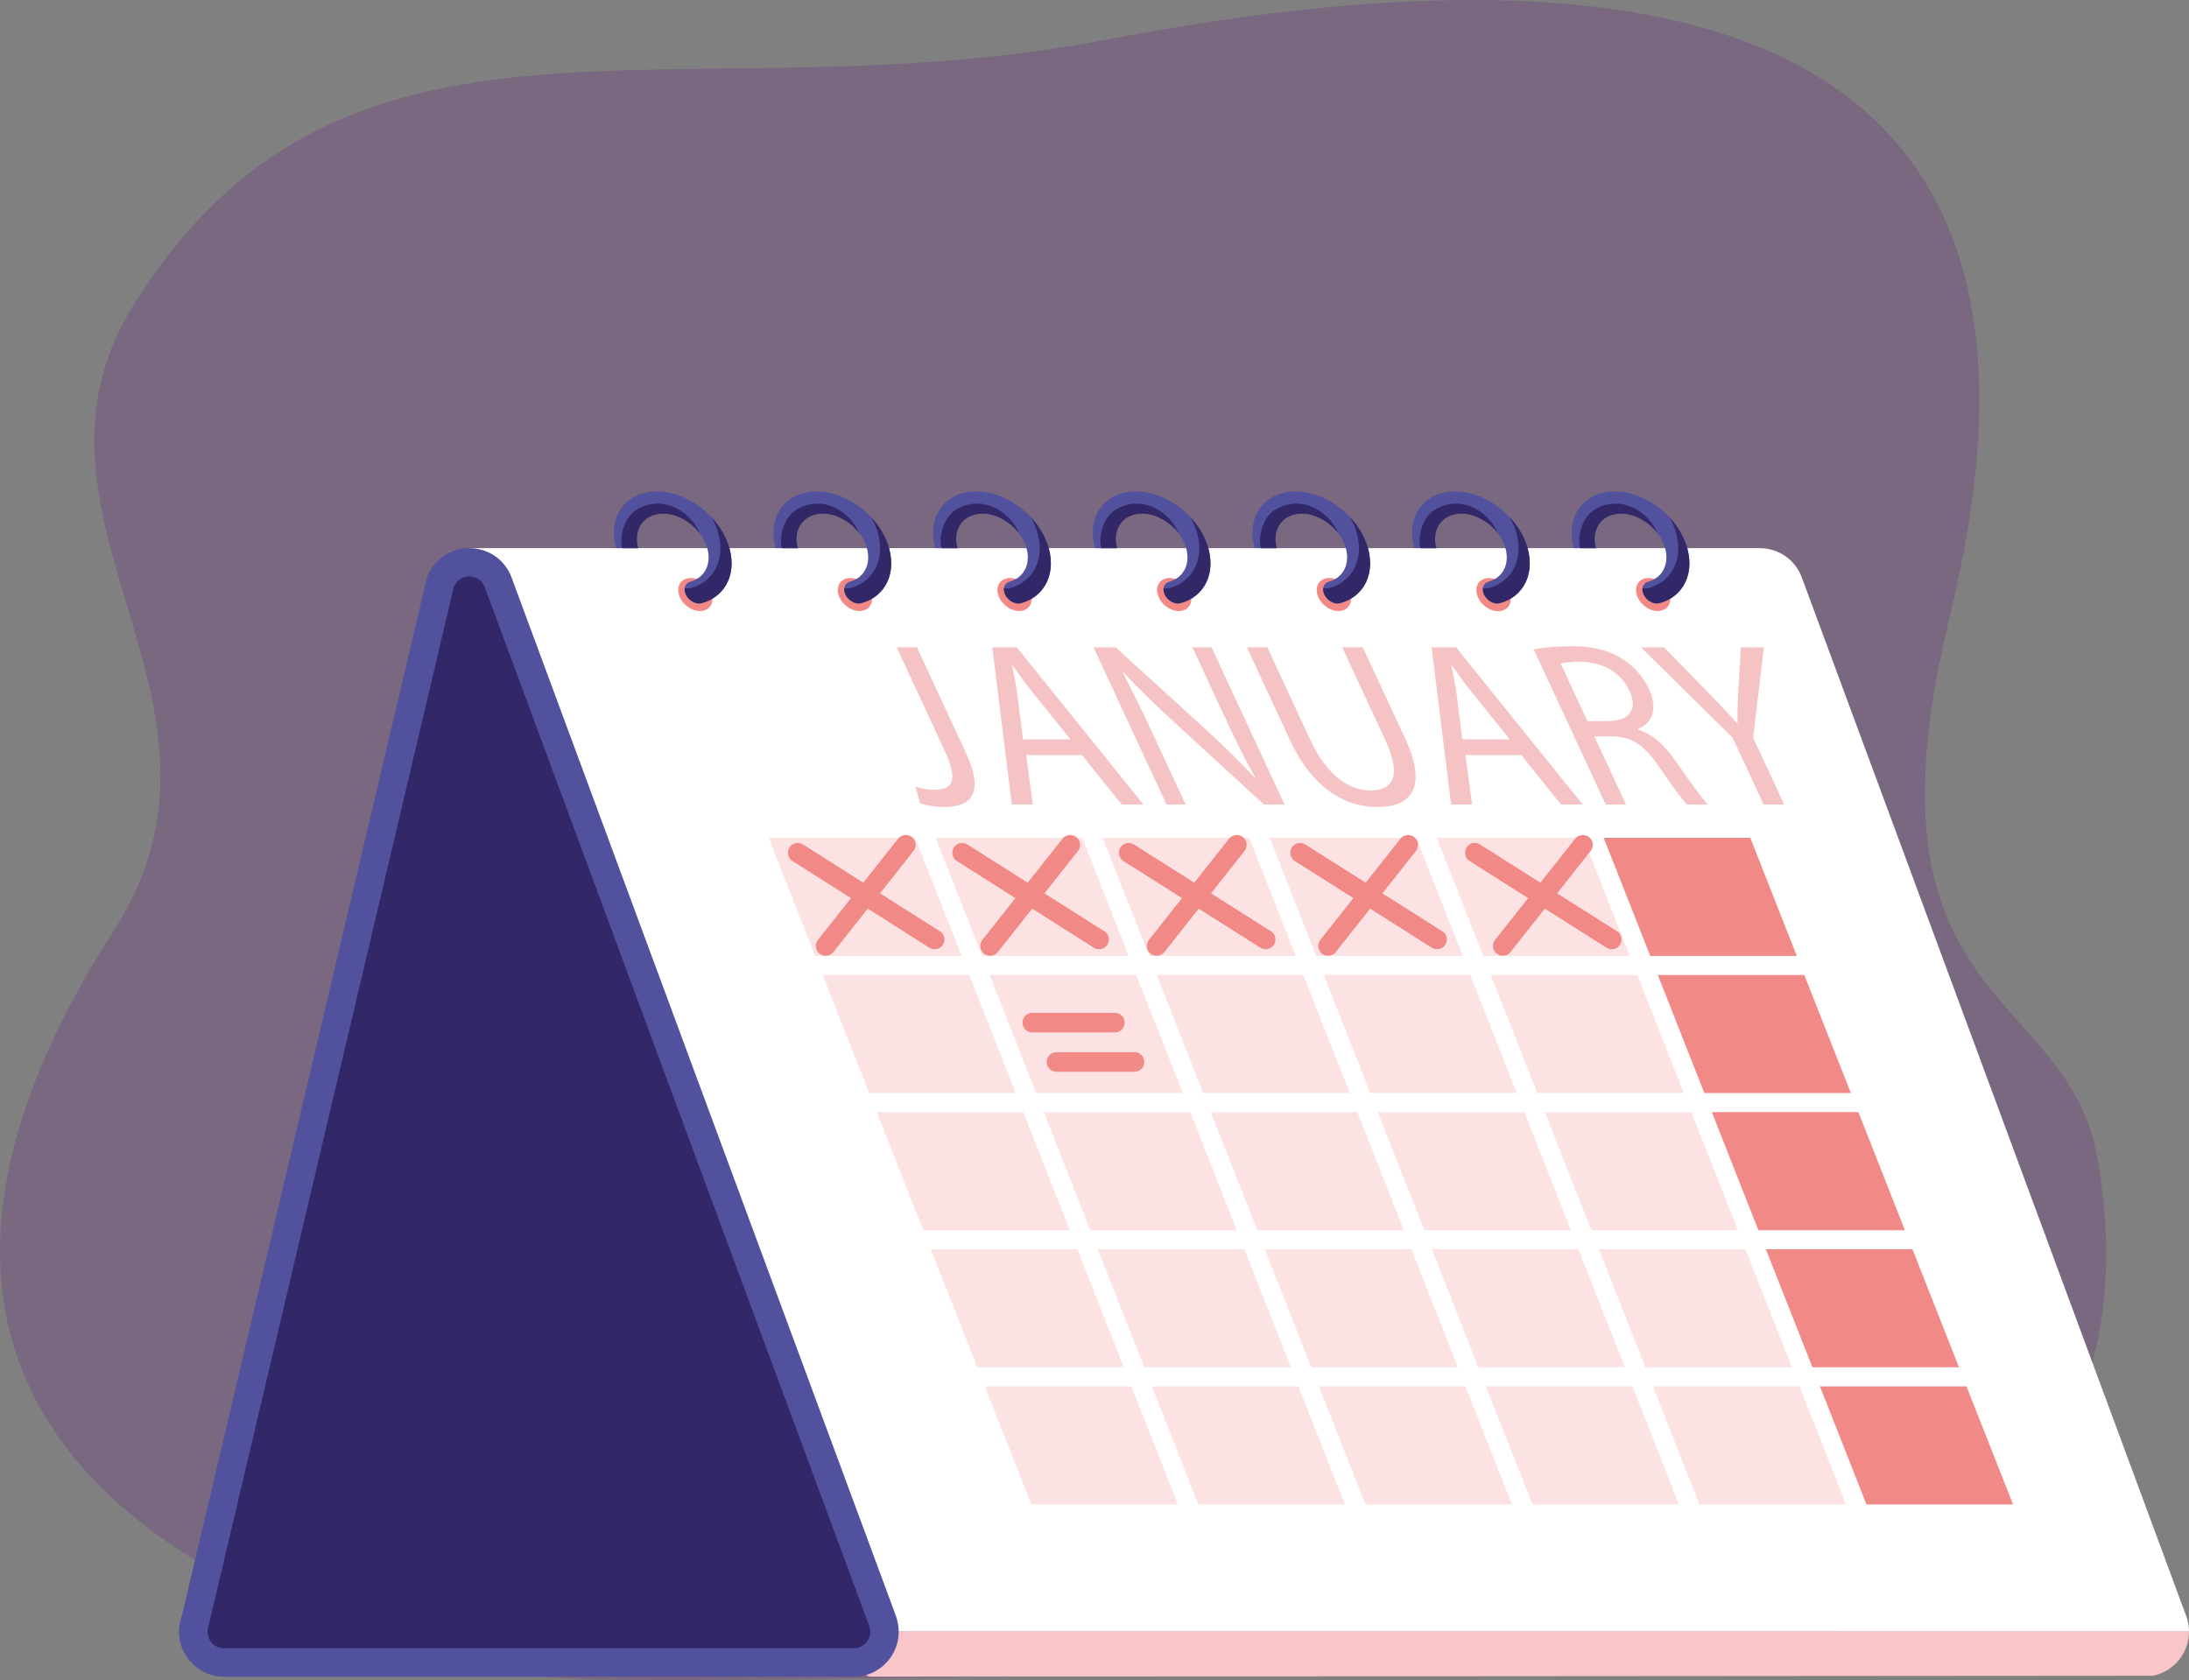 <?xml version="1.0" encoding="UTF-8"?><svg xmlns="http://www.w3.org/2000/svg" viewBox="0 0 303.57 233.02"><rect x="0" y="0" width="303.57" height="233.02" fill="#808080" stroke="none"/><defs><style>.cls-1{fill:#f8c6c8;}.cls-2{fill:#e55056;}.cls-3{fill:#fff;}.cls-4{fill:#f18987;}.cls-5{fill:#fce2e3;}.cls-6{fill:#322767;}.cls-7{fill:#52519e;}.cls-8{isolation:isolate;}.cls-9{mix-blend-mode:multiply;opacity:.34;}.cls-10{fill:#652580;opacity:.26;}</style></defs><g class="cls-8"><g id="Layer_2"><g id="Layer_1-2"><g><path class="cls-10" d="M275.09,213.71c-12.62,11.73-30.86,18.34-49.91,18.35-8.14,0-15.91,.02-23.33,.05-10.92,.04-21.07,.1-30.48,.18-18.77,.15-34.6,.33-47.77,.48-29.62,.34-45.76,.47-51.45-.53,0,0-112.77-15.3-56.34-103.22C36.19,97.26,.03,71.97,18.54,42.29,48.06-5.03,94.47,16.78,153.66,5.47c132.86-25.4,125.51,43.93,116.6,80.62-13.06,53.78,16.38,50.68,20.6,74.48,4.56,25.73-4.24,42.42-15.77,53.14Z"/><g><path class="cls-3" d="M303.18,224.14l-53.3-144.03c-.92-2.48-3.22-4.08-5.87-4.08H65.08l57.07,150.27h181.42c0-.73-.13-1.46-.39-2.16Z"/><path class="cls-1" d="M122.15,226.29l-2.21,5.02c-.26,.59,.17,1.25,.81,1.25l177.84-.13c1.55-.32,2.94-1.22,3.86-2.55,.74-1.07,1.12-2.32,1.12-3.59H122.15Z"/><path class="cls-6" d="M61.07,80.8c1.38-3.73,6.65-3.73,8.03,0l25.71,69.47,27.59,74.55c1.03,2.8-1.03,5.77-4.02,5.77H31.09c-2.98,0-5.05-2.97-4.02-5.77L61.07,80.8Z"/><path class="cls-7" d="M124.25,224.14L70.95,80.11c-.92-2.48-3.22-4.08-5.87-4.08-2.65,0-4.95,1.6-5.87,4.08L25.22,224.14c-.71,1.92-.44,4.07,.73,5.75,1.17,1.68,3.09,2.68,5.13,2.68H118.38c2.05,0,3.97-1,5.13-2.68,1.17-1.68,1.44-3.83,.73-5.75Zm-3.97,3.49c-.44,.63-1.13,.99-1.89,.99H31.09c-.77,0-1.46-.36-1.89-.99-.44-.63-.54-1.4-.27-2.12L62.92,81.48c.52-1.4,1.79-1.51,2.16-1.51,.38,0,1.65,.11,2.16,1.51l53.3,144.03c.27,.72,.17,1.49-.27,2.12Z"/><g><g><path class="cls-4" d="M98.72,82.46c.35,1.27-.39,2.29-1.65,2.29s-2.58-1.03-2.93-2.29c-.35-1.27,.39-2.29,1.65-2.29s2.58,1.03,2.93,2.29Z"/><path class="cls-7" d="M95.02,82.19l-.02-.05c-.2-.7,.13-1.3,.76-1.47,2.03-.55,3.05-2.6,2.22-4.99-.82-2.36-3.27-4.27-5.67-4.44-2.85-.2-4.57,2.02-3.8,4.78h-3.07c-1.27-4.53,1.57-8.18,6.27-7.83,3.92,.29,7.89,3.39,9.25,7.23,1.4,3.95-.3,7.36-3.68,8.24-.88,.23-1.99-.49-2.27-1.47Z"/><path class="cls-6" d="M100.96,75.42c-.48-1.35-1.28-2.6-2.28-3.68,.29,.51,.54,1.05,.74,1.6,1.4,3.95-.3,7.36-3.68,8.24-.25,.07-.52,.05-.78-.02-.03,.18-.01,.38,.04,.58l.02,.05c.27,.97,1.38,1.7,2.27,1.47,3.38-.88,5.08-4.28,3.68-8.24Z"/><path class="cls-6" d="M92.3,71.25c1.77,.12,3.55,1.18,4.7,2.68h0c-1.02-2.65-4.71-5.41-8.5-3.36-2.2,1.18-2.6,4.4-2.18,5.47h2.18c-.77-2.75,.95-4.97,3.8-4.78Z"/></g><g><path class="cls-4" d="M120.85,82.46c.35,1.27-.39,2.29-1.65,2.29s-2.58-1.03-2.93-2.29c-.35-1.27,.39-2.29,1.65-2.29s2.58,1.03,2.93,2.29Z"/><path class="cls-7" d="M117.15,82.19l-.02-.05c-.2-.7,.13-1.3,.76-1.47,2.03-.55,3.05-2.6,2.22-4.99-.82-2.36-3.27-4.27-5.67-4.44-2.85-.2-4.57,2.02-3.8,4.78h-3.07c-1.27-4.53,1.57-8.18,6.27-7.83,3.92,.29,7.89,3.39,9.25,7.23,1.4,3.95-.3,7.36-3.68,8.24-.88,.23-1.99-.49-2.27-1.47Z"/><path class="cls-6" d="M123.1,75.42c-.48-1.35-1.28-2.6-2.28-3.68,.29,.51,.54,1.05,.74,1.6,1.4,3.95-.3,7.36-3.68,8.24-.25,.07-.52,.05-.78-.02-.03,.18-.01,.38,.04,.58l.02,.05c.27,.97,1.38,1.7,2.27,1.47,3.38-.88,5.08-4.28,3.68-8.24Z"/><path class="cls-6" d="M114.44,71.25c1.77,.12,3.55,1.18,4.7,2.68h0c-1.02-2.65-4.71-5.41-8.5-3.36-2.2,1.18-2.6,4.4-2.18,5.47h2.18c-.77-2.75,.95-4.97,3.8-4.78Z"/></g><g><path class="cls-4" d="M142.99,82.46c.35,1.27-.39,2.29-1.65,2.29s-2.58-1.03-2.93-2.29c-.35-1.27,.39-2.29,1.65-2.29s2.58,1.03,2.93,2.29Z"/><path class="cls-7" d="M139.29,82.19l-.02-.05c-.2-.7,.13-1.3,.76-1.47,2.03-.55,3.05-2.6,2.22-4.99-.82-2.36-3.27-4.27-5.67-4.44-2.85-.2-4.57,2.02-3.8,4.78h-3.07c-1.27-4.53,1.57-8.18,6.27-7.83,3.92,.29,7.89,3.39,9.25,7.23,1.4,3.95-.3,7.36-3.68,8.24-.88,.23-1.99-.49-2.27-1.47Z"/><path class="cls-6" d="M145.24,75.42c-.48-1.35-1.28-2.6-2.28-3.68,.29,.51,.54,1.05,.74,1.6,1.4,3.95-.3,7.36-3.68,8.24-.25,.07-.52,.05-.78-.02-.03,.18-.01,.38,.04,.58l.02,.05c.27,.97,1.38,1.7,2.27,1.47,3.38-.88,5.08-4.28,3.68-8.24Z"/><path class="cls-6" d="M136.58,71.25c1.77,.12,3.55,1.18,4.7,2.68h0c-1.02-2.65-4.71-5.41-8.5-3.36-2.2,1.18-2.6,4.4-2.18,5.47h2.18c-.77-2.75,.95-4.97,3.8-4.78Z"/></g><g><path class="cls-4" d="M165.13,82.46c.35,1.27-.39,2.29-1.65,2.29s-2.58-1.03-2.93-2.29c-.35-1.27,.39-2.29,1.65-2.29s2.58,1.03,2.93,2.29Z"/><path class="cls-7" d="M161.43,82.19l-.02-.05c-.2-.7,.13-1.3,.76-1.47,2.03-.55,3.05-2.6,2.22-4.99-.82-2.36-3.27-4.27-5.67-4.44-2.85-.2-4.57,2.02-3.8,4.78h-3.07c-1.27-4.53,1.57-8.18,6.27-7.83,3.92,.29,7.89,3.39,9.25,7.23,1.4,3.95-.3,7.36-3.68,8.24-.88,.23-1.99-.49-2.27-1.47Z"/><path class="cls-6" d="M167.37,75.42c-.48-1.35-1.28-2.6-2.28-3.68,.29,.51,.54,1.05,.74,1.6,1.4,3.95-.3,7.36-3.68,8.24-.25,.07-.52,.05-.78-.02-.03,.18-.01,.38,.04,.58l.02,.05c.27,.97,1.38,1.7,2.27,1.47,3.38-.88,5.08-4.28,3.68-8.24Z"/><path class="cls-6" d="M158.72,71.25c1.77,.12,3.55,1.18,4.7,2.68h0c-1.02-2.65-4.71-5.41-8.5-3.36-2.2,1.18-2.6,4.4-2.18,5.47h2.18c-.77-2.75,.95-4.97,3.8-4.78Z"/></g><g><path class="cls-4" d="M187.27,82.46c.35,1.27-.39,2.29-1.65,2.29s-2.58-1.03-2.93-2.29c-.35-1.27,.39-2.29,1.65-2.29s2.58,1.03,2.93,2.29Z"/><path class="cls-7" d="M183.57,82.19l-.02-.05c-.2-.7,.13-1.3,.76-1.47,2.03-.55,3.05-2.6,2.22-4.99-.82-2.36-3.27-4.27-5.67-4.44-2.85-.2-4.57,2.02-3.8,4.78h-3.07c-1.27-4.53,1.57-8.18,6.27-7.83,3.92,.29,7.89,3.39,9.25,7.23,1.4,3.95-.3,7.36-3.68,8.24-.88,.23-1.99-.49-2.27-1.47Z"/><path class="cls-6" d="M189.51,75.42c-.48-1.35-1.28-2.6-2.28-3.68,.29,.51,.54,1.05,.74,1.6,1.4,3.95-.3,7.36-3.68,8.24-.25,.07-.52,.05-.78-.02-.03,.18-.01,.38,.04,.58l.02,.05c.27,.97,1.38,1.7,2.27,1.47,3.38-.88,5.08-4.28,3.68-8.24Z"/><path class="cls-6" d="M180.86,71.25c1.77,.12,3.55,1.18,4.7,2.68h0c-1.02-2.65-4.71-5.41-8.5-3.36-2.2,1.18-2.6,4.4-2.18,5.47h2.18c-.77-2.75,.95-4.97,3.8-4.78Z"/></g><g><ellipse class="cls-4" cx="207.12" cy="82.46" rx="2" ry="2.64" transform="translate(8.96 184.59) rotate(-48.97)"/><path class="cls-7" d="M205.71,82.19l-.02-.05c-.2-.7,.13-1.3,.76-1.47,2.03-.55,3.05-2.6,2.22-4.99-.82-2.36-3.27-4.27-5.67-4.44-2.85-.2-4.57,2.02-3.8,4.78h-3.07c-1.27-4.53,1.57-8.18,6.27-7.83,3.92,.29,7.89,3.39,9.25,7.23,1.4,3.95-.3,7.36-3.68,8.24-.88,.23-1.99-.49-2.27-1.47Z"/><path class="cls-6" d="M211.65,75.42c-.48-1.35-1.28-2.6-2.28-3.68,.29,.51,.54,1.05,.74,1.6,1.4,3.95-.3,7.36-3.68,8.24-.25,.07-.52,.05-.78-.02-.03,.18-.01,.38,.04,.58l.02,.05c.27,.97,1.38,1.7,2.27,1.47,3.38-.88,5.08-4.28,3.68-8.24Z"/><path class="cls-6" d="M202.99,71.25c1.77,.12,3.55,1.18,4.7,2.68h0c-1.02-2.65-4.71-5.41-8.5-3.36-2.2,1.18-2.6,4.4-2.18,5.47h2.18c-.77-2.75,.95-4.97,3.8-4.78Z"/></g><g><path class="cls-4" d="M231.55,82.46c.35,1.27-.39,2.29-1.65,2.29s-2.58-1.03-2.93-2.29c-.35-1.27,.39-2.29,1.65-2.29s2.58,1.03,2.93,2.29Z"/><path class="cls-7" d="M227.85,82.19l-.02-.05c-.2-.7,.13-1.3,.76-1.47,2.03-.55,3.05-2.6,2.22-4.99-.82-2.36-3.27-4.27-5.67-4.44-2.85-.2-4.57,2.02-3.8,4.78h-3.07c-1.27-4.53,1.57-8.18,6.27-7.83,3.92,.29,7.89,3.39,9.25,7.23,1.4,3.95-.3,7.36-3.68,8.24-.88,.23-1.99-.49-2.27-1.47Z"/><path class="cls-6" d="M233.79,75.42c-.48-1.35-1.28-2.6-2.28-3.68,.29,.51,.54,1.05,.74,1.6,1.4,3.95-.3,7.36-3.68,8.24-.25,.07-.52,.05-.78-.02-.03,.18-.01,.38,.04,.58l.02,.05c.27,.97,1.38,1.7,2.27,1.47,3.38-.88,5.08-4.28,3.68-8.24Z"/><path class="cls-6" d="M225.13,71.25c1.77,.12,3.55,1.18,4.7,2.68h0c-1.02-2.65-4.71-5.41-8.5-3.36-2.2,1.18-2.6,4.4-2.18,5.47h2.18c-.77-2.75,.95-4.97,3.8-4.78Z"/></g></g><g><polygon class="cls-5" points="164.03 151.61 157.57 135.23 137.25 135.23 143.7 151.61 164.03 151.61"/><polygon class="cls-5" points="129.75 116.21 136.21 132.59 156.53 132.59 150.08 116.21 129.75 116.21"/><polygon class="cls-5" points="171.52 170.63 165.07 154.25 144.75 154.25 151.2 170.63 171.52 170.63"/><polygon class="cls-5" points="152.92 116.21 159.37 132.59 179.69 132.59 173.24 116.21 152.92 116.21"/><polygon class="cls-5" points="202.18 189.65 195.73 173.27 175.4 173.27 181.86 189.65 202.18 189.65"/><polygon class="cls-5" points="225.35 189.65 218.89 173.27 198.57 173.27 205.02 189.65 225.35 189.65"/><polygon class="cls-5" points="248.51 189.65 242.05 173.27 221.73 173.27 228.18 189.65 248.51 189.65"/><polygon class="cls-5" points="179.02 189.65 172.56 173.27 152.24 173.27 158.7 189.65 179.02 189.65"/><polygon class="cls-5" points="176.08 116.21 182.53 132.59 202.86 132.59 196.4 116.21 176.08 116.21"/><polygon class="cls-5" points="199.24 116.21 205.7 132.59 226.02 132.59 219.57 116.21 199.24 116.21"/><polygon class="cls-5" points="160.41 135.23 166.87 151.61 187.19 151.61 180.74 135.23 160.41 135.23"/><polygon class="cls-5" points="210.35 151.61 203.9 135.23 183.58 135.23 190.03 151.61 210.35 151.61"/><polygon class="cls-4" points="251.35 189.65 271.67 189.65 265.22 173.27 244.89 173.27 251.35 189.65"/><polygon class="cls-5" points="194.69 170.63 188.23 154.25 167.91 154.25 174.36 170.63 194.69 170.63"/><polygon class="cls-4" points="243.85 170.63 264.17 170.63 257.72 154.25 237.4 154.25 243.85 170.63"/><polygon class="cls-5" points="206.74 135.23 213.19 151.61 233.52 151.61 227.06 135.23 206.74 135.23"/><polygon class="cls-5" points="217.85 170.63 211.39 154.25 191.07 154.25 197.53 170.63 217.85 170.63"/><polygon class="cls-5" points="241.01 170.63 234.56 154.25 214.23 154.25 220.69 170.63 241.01 170.63"/><polygon class="cls-5" points="206.06 192.29 212.52 208.67 232.84 208.67 226.39 192.29 206.06 192.29"/><polygon class="cls-5" points="149.4 173.27 129.08 173.27 135.53 189.65 155.86 189.65 149.4 173.27"/><polygon class="cls-4" points="236.36 151.61 256.68 151.61 250.22 135.23 229.9 135.23 236.36 151.61"/><polygon class="cls-5" points="141.91 154.25 121.58 154.25 128.04 170.63 148.36 170.63 141.91 154.25"/><polygon class="cls-5" points="159.74 192.29 166.19 208.67 186.52 208.67 180.06 192.29 159.74 192.29"/><polygon class="cls-5" points="136.57 192.29 143.03 208.67 163.35 208.67 156.9 192.29 136.57 192.29"/><polygon class="cls-4" points="272.71 192.29 252.39 192.29 258.84 208.67 279.17 208.67 272.71 192.29"/><polygon class="cls-5" points="182.9 192.29 189.36 208.67 209.68 208.67 203.22 192.29 182.9 192.29"/><polygon class="cls-5" points="229.23 192.29 235.68 208.67 256 208.67 249.55 192.29 229.23 192.29"/><polygon class="cls-5" points="134.41 135.23 114.09 135.23 120.54 151.61 140.86 151.61 134.41 135.23"/><polygon class="cls-5" points="126.91 116.21 106.59 116.21 113.05 132.59 133.37 132.59 126.91 116.21"/><polygon class="cls-4" points="228.86 132.59 249.18 132.59 242.73 116.21 222.4 116.21 228.86 132.59"/></g></g><g><path class="cls-4" d="M155.97,141.84c0-.75-.61-1.36-1.36-1.36h-11.46c-.75,0-1.36,.61-1.36,1.36s.61,1.36,1.36,1.36h11.46c.75,0,1.36-.61,1.36-1.36Z"/><path class="cls-4" d="M157.33,145.94h-10.82c-.75,0-1.36,.61-1.36,1.36s.61,1.36,1.36,1.36h10.82c.75,0,1.36-.61,1.36-1.36s-.61-1.36-1.36-1.36Z"/></g><path class="cls-4" d="M176.25,129.17l-8.31-5.26,4.65-5.88c.47-.59,.37-1.45-.22-1.92-.59-.47-1.45-.37-1.92,.22l-4.83,6.1-8.36-5.3c-.64-.4-1.48-.21-1.88,.42-.4,.64-.21,1.48,.42,1.88l8.12,5.14-4.58,5.79c-.47,.59-.37,1.45,.22,1.92,.25,.2,.55,.29,.85,.29,.4,0,.8-.18,1.07-.52l4.76-6.02,8.55,5.42c.23,.14,.48,.21,.73,.21,.45,0,.89-.22,1.15-.63,.4-.64,.21-1.48-.42-1.88Z"/><path class="cls-4" d="M200.02,129.17l-8.31-5.26,4.65-5.88c.47-.59,.37-1.45-.22-1.92-.59-.47-1.45-.37-1.92,.22l-4.83,6.1-8.36-5.3c-.64-.4-1.48-.21-1.88,.42-.4,.64-.21,1.48,.42,1.88l8.12,5.14-4.58,5.79c-.47,.59-.37,1.45,.22,1.92,.25,.2,.55,.29,.85,.29,.4,0,.8-.18,1.07-.52l4.76-6.02,8.55,5.42c.23,.14,.48,.21,.73,.21,.45,0,.89-.22,1.15-.63,.4-.64,.21-1.48-.42-1.88Z"/><path class="cls-4" d="M224.25,129.17l-8.31-5.26,4.65-5.88c.47-.59,.37-1.45-.22-1.92-.59-.47-1.45-.37-1.92,.22l-4.83,6.1-8.36-5.3c-.64-.4-1.48-.21-1.88,.42-.4,.64-.21,1.48,.42,1.88l8.12,5.14-4.58,5.79c-.47,.59-.37,1.45,.22,1.92,.25,.2,.55,.29,.85,.29,.4,0,.8-.18,1.07-.52l4.76-6.02,8.55,5.42c.23,.14,.48,.21,.73,.21,.45,0,.89-.22,1.15-.63,.4-.64,.21-1.48-.42-1.88Z"/><path class="cls-4" d="M153.15,129.17l-8.31-5.26,4.65-5.88c.47-.59,.37-1.45-.22-1.92-.59-.47-1.45-.37-1.92,.22l-4.83,6.1-8.36-5.3c-.64-.4-1.48-.21-1.88,.42-.4,.64-.21,1.48,.42,1.88l8.12,5.14-4.58,5.79c-.47,.59-.37,1.45,.22,1.92,.25,.2,.55,.29,.85,.29,.4,0,.8-.18,1.07-.52l4.76-6.02,8.55,5.42c.23,.14,.48,.21,.73,.21,.45,0,.89-.22,1.15-.63,.4-.64,.21-1.48-.42-1.88Z"/><path class="cls-4" d="M130.35,129.17l-8.31-5.26,4.65-5.88c.47-.59,.37-1.45-.22-1.92-.59-.47-1.45-.37-1.92,.22l-4.83,6.1-8.36-5.3c-.64-.4-1.48-.21-1.88,.42-.4,.64-.21,1.48,.42,1.88l8.12,5.14-4.58,5.79c-.47,.59-.37,1.45,.22,1.92,.25,.2,.55,.29,.85,.29,.4,0,.8-.18,1.07-.52l4.76-6.02,8.55,5.42c.23,.14,.48,.21,.73,.21,.45,0,.89-.22,1.15-.63,.4-.64,.21-1.48-.42-1.88Z"/><g class="cls-9"><path class="cls-2" d="M124.35,89.78h2.81l6.77,14.59c2.69,5.79,.67,7.57-3.09,7.57-1.04,0-2.4-.23-3.25-.52l-.64-2.3c.69,.23,1.62,.42,2.56,.42,2.52,0,3.48-1.13,1.5-5.4l-6.66-14.36Z"/><path class="cls-2" d="M142.31,104.73l.92,6.86h-2.91l-2.71-21.8h3.4l17.56,21.8h-3.01l-5.51-6.86h-7.73Zm6.13-2.2l-5.05-6.27c-1.15-1.42-2.07-2.72-2.98-3.98h-.06c.28,1.29,.54,2.62,.73,3.95l.79,6.31h6.57Z"/><path class="cls-2" d="M161.77,111.59l-10.12-21.8h3.07l12.11,11.03c2.8,2.56,5.13,4.85,7.2,7.08l.05-.03c-1.61-2.91-2.91-5.56-4.48-8.96l-4.23-9.12h2.65l10.12,21.8h-2.85l-12.06-11.06c-2.65-2.43-5.26-4.92-7.45-7.28l-.08,.03c1.44,2.75,2.72,5.37,4.4,8.99l4.32,9.32h-2.65Z"/><path class="cls-2" d="M175.75,89.78l5.99,12.91c2.27,4.88,5.39,6.95,8.31,6.95,3.24,0,4.31-2.13,2.08-6.95l-5.99-12.91h2.85l5.9,12.71c3.11,6.7,.86,9.45-3.87,9.45-4.46,0-9.01-2.56-12.15-9.32l-5.96-12.84h2.85Z"/><path class="cls-2" d="M203.23,104.73l.92,6.86h-2.91l-2.71-21.8h3.4l17.56,21.8h-3.01l-5.51-6.86h-7.73Zm6.13-2.2l-5.05-6.27c-1.15-1.42-2.07-2.72-2.98-3.98h-.06c.28,1.29,.54,2.62,.73,3.95l.79,6.31h6.57Z"/><path class="cls-2" d="M212.7,90.08c1.29-.29,3.25-.45,5.19-.45,3.01,0,5.2,.55,7.13,1.78,1.55,.97,2.86,2.46,3.64,4.14,1.34,2.88,.41,4.79-1.53,5.56l.04,.1c1.95,.58,3.68,2.14,5.24,4.4,2.12,3.04,3.62,5.14,4.46,5.98h-2.91c-.64-.62-2-2.49-3.87-5.21-2.04-3.01-3.73-4.14-6.33-4.24h-2.65l4.38,9.45h-2.81l-9.98-21.51Zm7.42,9.93h2.88c3.01,0,4.15-1.65,3-4.14-1.3-2.81-3.91-4.04-6.9-4.08-1.36,0-2.27,.13-2.66,.26l3.69,7.96Z"/><path class="cls-2" d="M244.58,111.59l-4.29-9.25-12.71-12.55h3.2l5.87,6.02c1.61,1.65,2.87,2.98,4.25,4.5h.06c-.05-1.42,.04-2.85,.11-4.5l.35-6.02h3.2l-1.5,12.52,4.31,9.28h-2.85Z"/></g></g></g></g></g></svg>
